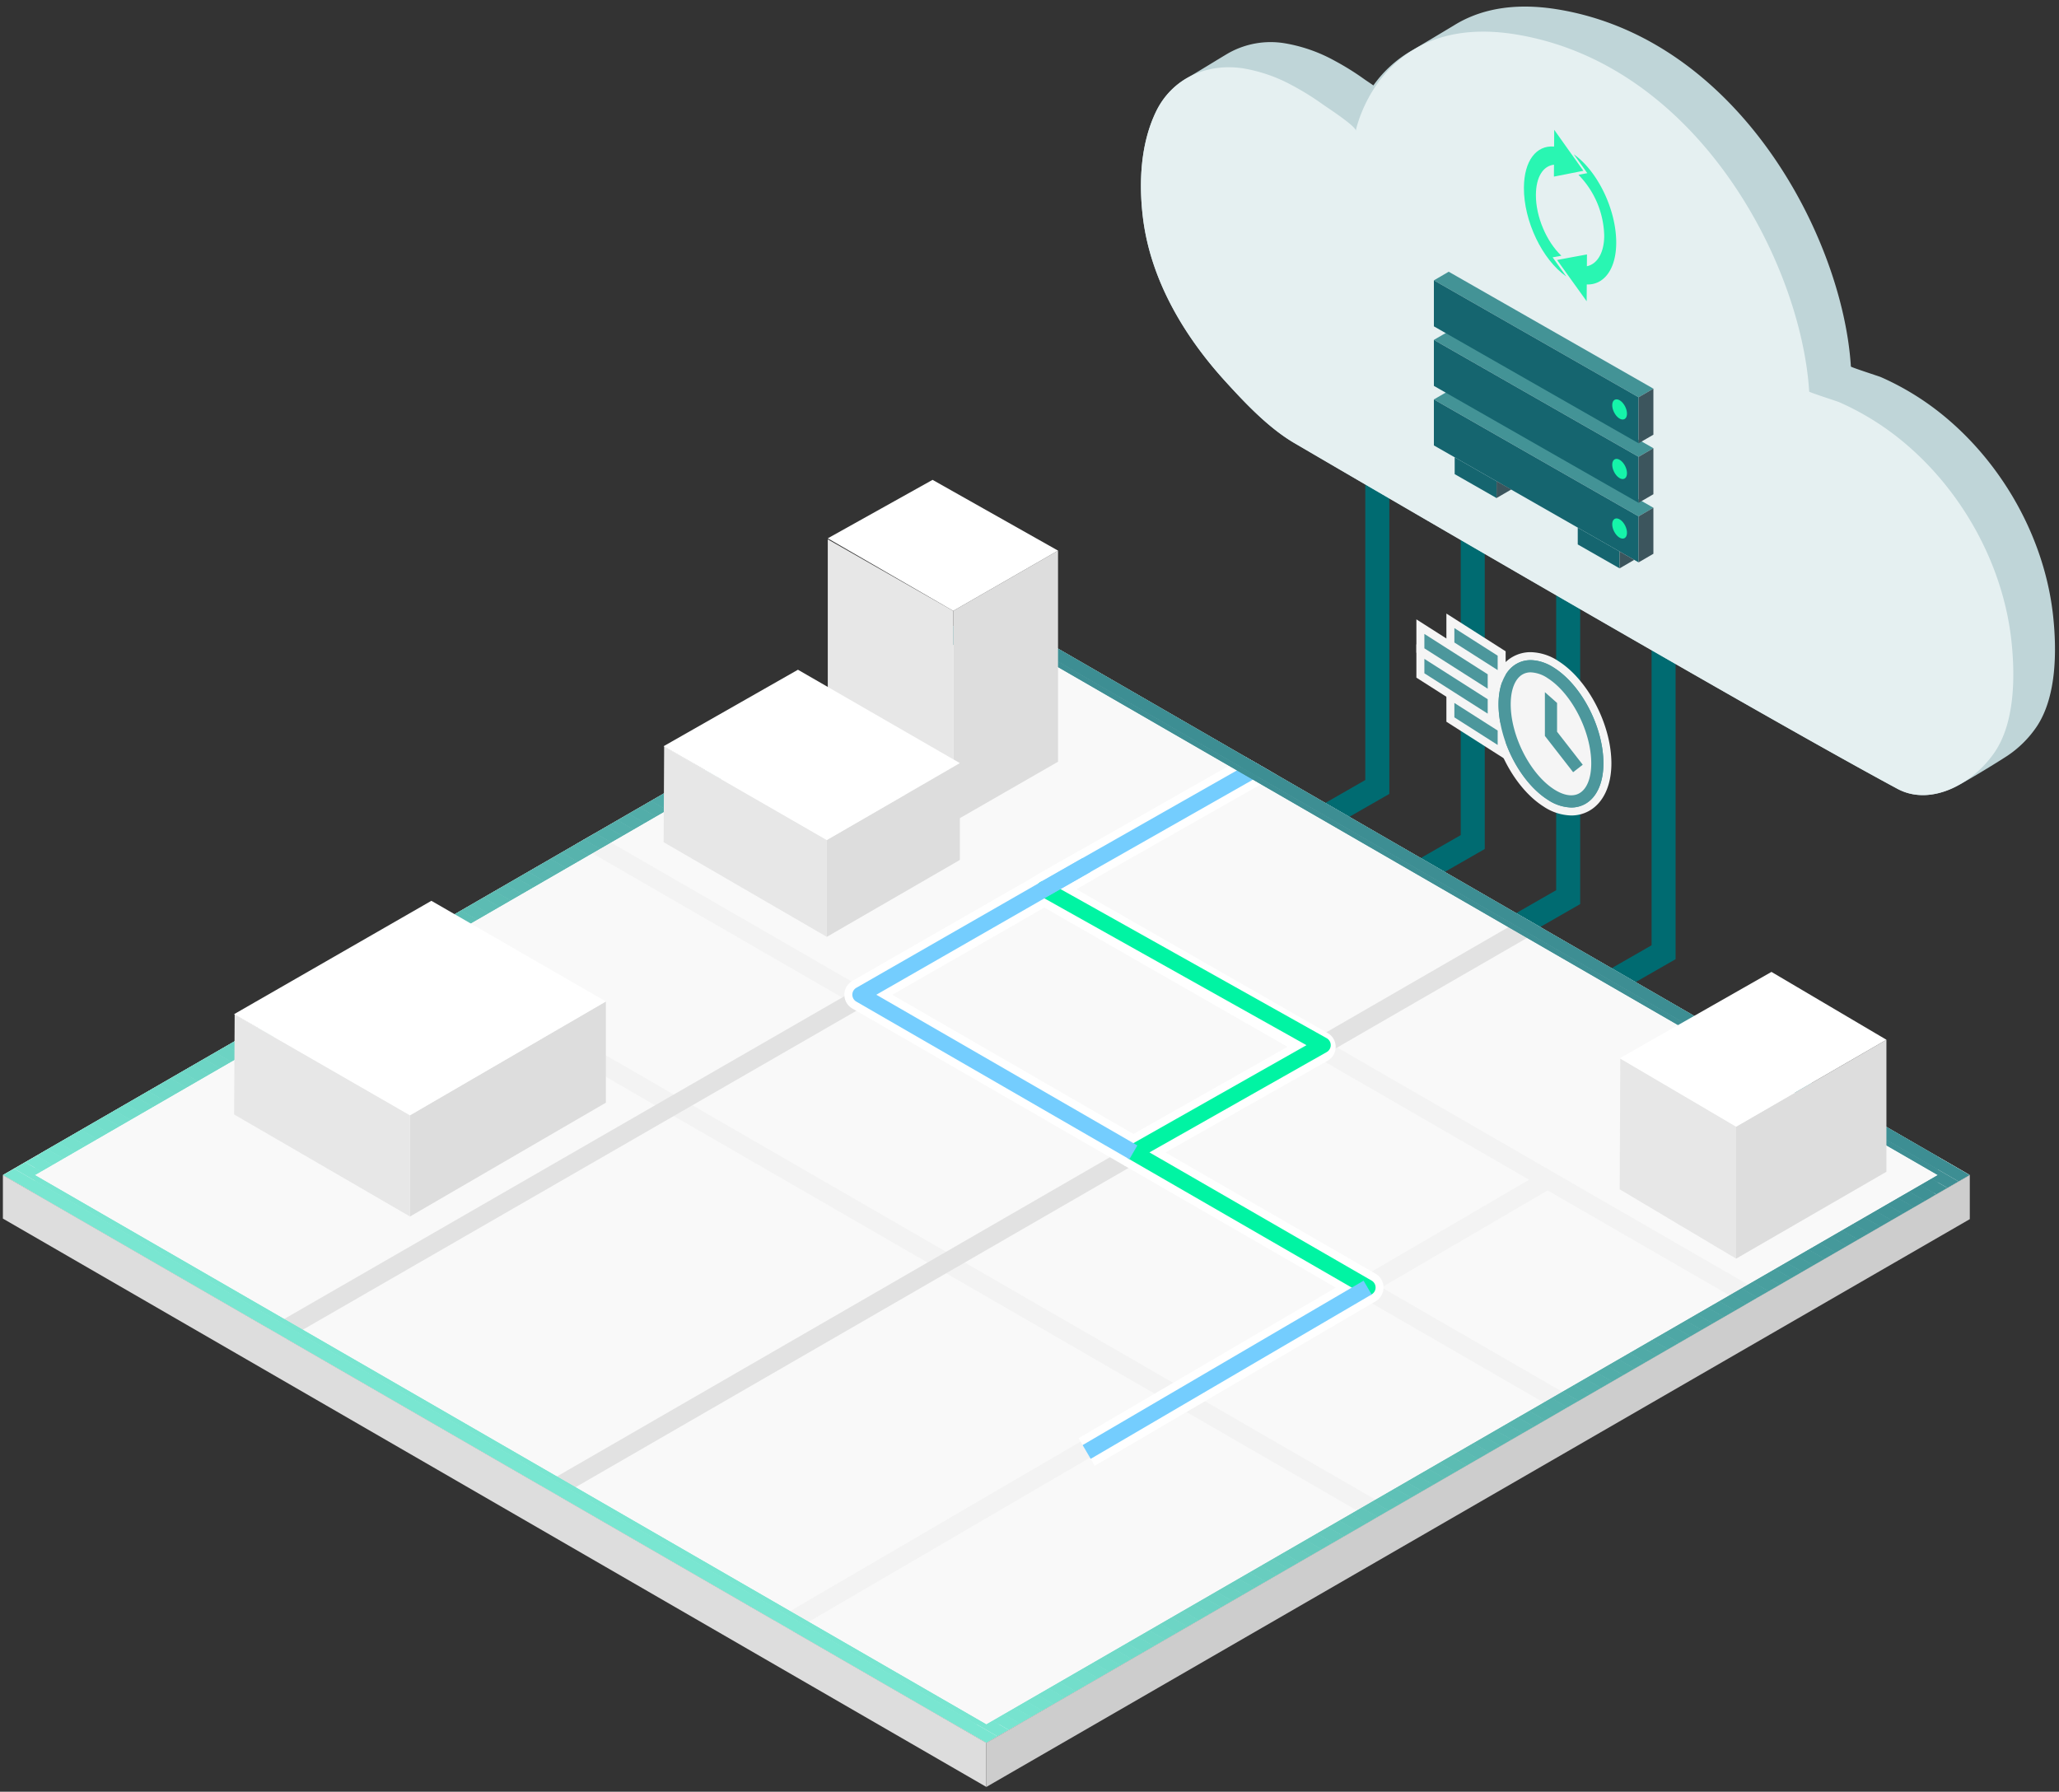 <svg xmlns="http://www.w3.org/2000/svg" xmlns:xlink="http://www.w3.org/1999/xlink" width="686" height="597" viewBox="0 0 686 597">
  <rect x="0" y="0" width="686" height="597" fill="#333333" stroke="none"/>
  <defs>
    <clipPath id="clip-path">
      <path id="패스_2387" data-name="패스 2387" d="M1249.07,1826.64,921.414,1637.451l327.656-189.189,327.656,189.189Z" transform="translate(-921.413 -1448.262)" fill="none"/>
    </clipPath>
    <linearGradient id="linear-gradient" x1="955.63" y1="0.843" x2="1008.655" y2="0.157" gradientUnits="objectBoundingBox">
      <stop offset="0" stop-color="#f3f3f3"/>
      <stop offset="0.1" stop-color="#e2e2e2"/>
    </linearGradient>
    <linearGradient id="linear-gradient-2" x1="934.808" y1="0.843" x2="989.244" y2="0.157" xlink:href="#linear-gradient"/>
    <linearGradient id="linear-gradient-3" x1="891.528" y1="0.5" x2="937.557" y2="0.5" xlink:href="#linear-gradient"/>
    <linearGradient id="linear-gradient-4" x1="12.305" y1="-27.367" x2="12.991" y2="28.367" xlink:href="#linear-gradient"/>
    <linearGradient id="linear-gradient-5" x1="12.517" y1="-26.058" x2="13.202" y2="27.058" xlink:href="#linear-gradient"/>
    <clipPath id="clip-path-2">
      <path id="패스_2385" data-name="패스 2385" d="M1249.07,1454.4l317.025,183.051L1249.07,1820.5l-317.024-183.05L1249.07,1454.4m0-6.138L921.413,1637.451,1249.07,1826.64l327.656-189.188L1249.07,1448.262Z" transform="translate(-921.413 -1448.262)" fill="none"/>
    </clipPath>
  </defs>
  <g id="hybrid_motion_1_up" transform="translate(-920.446 -1220.176)">
    <g id="hybrid_cloud" transform="translate(1300.582 1222.373)">
      <g id="hybrid_cloud_line">
        <path id="hybrid_cloud_line4" d="M1541.778,1444.009v118.71l-31.792,18.236" transform="translate(-1367.655 -1247.631)" fill="none" stroke="#006b71" stroke-miterlimit="10" stroke-width="8"/>
        <path id="hybrid_cloud_line3" d="M1505.9,1423.292V1542l-31.792,18.236" transform="translate(-1363.566 -1245.27)" fill="none" stroke="#006b71" stroke-miterlimit="10" stroke-width="8"/>
        <path id="hybrid_cloud_line2" d="M1470.017,1402.574v118.71l-31.792,18.236" transform="translate(-1359.478 -1242.908)" fill="none" stroke="#006b71" stroke-miterlimit="10" stroke-width="8"/>
        <path id="hybrid_cloud_line1" d="M1434.137,1381.857v118.71l-31.792,18.236" transform="translate(-1355.389 -1240.549)" fill="none" stroke="#006b71" stroke-miterlimit="10" stroke-width="8"/>
      </g>
      <g id="hybrid_cloud-2" data-name="hybrid_cloud">
        <path id="패스_2415" data-name="패스 2415" d="M1653.257,1425.448c-2.672-24.906-15.8-48.885-34.52-65.1a90.5,90.5,0,0,0-22.875-14.523c-.623-.272-9.971-3.276-9.986-3.522-2.674-42.782-37.208-109.034-97.6-118.986-15.566-2.566-26.736.371-34.7,5.349-.453.283-13.113,7.856-13.478,8.055a40.122,40.122,0,0,0-13.311,11.912c-1.436-.987-2.617-1.772-3.033-2.067a89.319,89.319,0,0,0-9.922-6.176,52.165,52.165,0,0,0-16.608-5.8,28.688,28.688,0,0,0-18.659,3.255c-2.681,1.551-11.159,6.816-13.632,8.2a25.658,25.658,0,0,0-10.679,11.558c-5.019,10.556-5.635,23.23-4.3,34.671,2.436,20.873,13.585,39.681,27.525,54.992,6.7,7.355,14.616,15.751,23.371,20.771.072.041,149.968,87.768,200.54,114.976,5.765,3.1,12.382,2.536,18.424-.245,3.752-1.727,15.123-8.741,18.042-10.659a35.813,35.813,0,0,0,9.837-9.69C1654.436,1452.488,1654.5,1437.035,1653.257,1425.448Z" transform="translate(-1349.349 -1222.373)" fill="#bfd5d8"/>
        <path id="패스_2416" data-name="패스 2416" d="M1601.395,1484.088c-50.573-27.209-200.469-114.936-200.54-114.976-8.755-5.02-16.674-13.415-23.371-20.771-13.941-15.311-25.089-34.12-27.525-54.993-1.335-11.44-.719-24.114,4.3-34.671,5.383-11.321,16.868-16.465,29.076-14.663a52.149,52.149,0,0,1,16.608,5.8,89.415,89.415,0,0,1,9.922,6.176c1.395.991,11.324,7.437,11.044,8.837,0,0,7.934-39.593,53.478-32.086,60.389,9.953,94.922,76.2,97.6,118.986.015.245,9.363,3.25,9.986,3.522a90.544,90.544,0,0,1,22.875,14.523c18.724,16.211,31.847,40.19,34.521,65.1,1.243,11.588,1.178,27.04-5.561,36.973C1626.535,1482.558,1612.407,1490.011,1601.395,1484.088Z" transform="translate(-1349.349 -1223.447)" fill="#e5f0f1"/>
        <g id="그룹_1928" data-name="그룹 1928" transform="translate(127.589 41.054)">
          <path id="패스_2417" data-name="패스 2417" d="M1510.776,1312.2l5-.912-.025,3.925c3.355-.691,5.737-4.332,5.773-10.113a29.922,29.922,0,0,0-8.573-20.343l2.938-.559-4.5-6.277c7.941,5.591,14.2,18.5,14.136,29.581-.055,8.883-4.229,14.021-9.813,13.777l-.035,5.6-4.95-6.885-4.908-6.859Z" transform="translate(-1494.77 -1269.757)" fill="#29f6b2"/>
          <path id="패스_2418" data-name="패스 2418" d="M1503.407,1274.291l.035-5.584,4.841,6.819,4.88,6.842-4.909.966-4.91.967.025-3.973c-3.726.44-5.99,4.208-6.026,10.064-.046,7.286,3.545,15.6,8.474,20.272l-2.908.535,4.552,6.371c-7.982-5.556-14.182-18.45-14.113-29.575C1493.4,1279.04,1497.452,1273.777,1503.407,1274.291Z" transform="translate(-1493.348 -1268.707)" fill="#29f6b2"/>
        </g>
        <g id="그룹_1932" data-name="그룹 1932" transform="translate(97.606 88.343)" opacity="0.91">
          <g id="그룹_1929" data-name="그룹 1929">
            <path id="패스_2419" data-name="패스 2419" d="M1464.434,1322.079l-4.925,2.866,68.2,38.963,4.925-2.866Z" transform="translate(-1459.509 -1322.079)" fill="#33898d"/>
            <path id="패스_2420" data-name="패스 2420" d="M1464.434,1344.471l-4.925,2.866,68.2,38.963,4.925-2.866Z" transform="translate(-1459.509 -1324.631)" fill="#33898d"/>
            <path id="패스_2421" data-name="패스 2421" d="M1464.434,1366.864l-4.925,2.866,68.2,38.963,4.925-2.866Z" transform="translate(-1459.509 -1327.183)" fill="#33898d"/>
          </g>
          <g id="그룹_1930" data-name="그룹 1930" transform="translate(0 2.866)">
            <path id="패스_2422" data-name="패스 2422" d="M1527.7,1379.608l-68.2-38.963v-15.331l68.2,38.963Z" transform="translate(-1459.509 -1325.314)" fill="#005762"/>
            <path id="패스_2423" data-name="패스 2423" d="M1527.7,1402l-68.2-38.963v-15.331l68.2,38.963Z" transform="translate(-1459.509 -1327.865)" fill="#005762"/>
            <path id="패스_2424" data-name="패스 2424" d="M1527.7,1424.393l-68.2-38.963V1370.1l68.2,38.963Z" transform="translate(-1459.509 -1330.417)" fill="#005762"/>
            <path id="패스_2425" data-name="패스 2425" d="M1481.262,1405.442l-13.946-7.968v-5.611l13.946,7.968Z" transform="translate(-1460.398 -1332.897)" fill="#005762"/>
            <path id="패스_2426" data-name="패스 2426" d="M1527.539,1431.881l-13.946-7.968V1418.3l13.946,7.968Z" transform="translate(-1465.672 -1335.911)" fill="#005762"/>
          </g>
          <ellipse id="타원_121" data-name="타원 121" cx="2.082" cy="3.609" rx="2.082" ry="3.609" transform="translate(58.4 43.568) rotate(-26.331)" fill="#00f4a3"/>
          <ellipse id="타원_122" data-name="타원 122" cx="2.082" cy="3.609" rx="2.082" ry="3.609" transform="translate(58.4 63.408) rotate(-26.331)" fill="#00f4a3"/>
          <ellipse id="타원_123" data-name="타원 123" cx="2.082" cy="3.609" rx="2.082" ry="3.609" transform="translate(58.4 83.249) rotate(-26.331)" fill="#00f4a3"/>
          <g id="그룹_1931" data-name="그룹 1931" transform="translate(20.864 38.963)">
            <path id="패스_2427" data-name="패스 2427" d="M1487.98,1403.6l-4.925,2.866v-5.611Z" transform="translate(-1483.055 -1370.02)" fill="#2b454e"/>
            <path id="패스_2428" data-name="패스 2428" d="M1534.2,1430.074l-4.866,2.832v-5.611Z" transform="translate(-1488.329 -1373.033)" fill="#2b454e"/>
            <path id="패스_2429" data-name="패스 2429" d="M1541.4,1403.777l-4.925,2.866v-15.331l4.925-2.866Z" transform="translate(-1489.143 -1368.605)" fill="#2b454e"/>
            <path id="패스_2430" data-name="패스 2430" d="M1541.4,1426.17l-4.925,2.866V1413.7l4.925-2.866Z" transform="translate(-1489.143 -1371.157)" fill="#2b454e"/>
            <path id="패스_2431" data-name="패스 2431" d="M1541.4,1381.385l-4.925,2.866V1368.92l4.925-2.866Z" transform="translate(-1489.143 -1366.054)" fill="#2b454e"/>
          </g>
        </g>
      </g>
      <g id="hybrid_cloud_fast" transform="translate(91.766 202.236)">
        <g id="그룹_1936" data-name="그룹 1936" transform="translate(24.708 12.871)">
          <g id="그룹_1934" data-name="그룹 1934" transform="translate(1.329 1.329)">
            <path id="패스_2432" data-name="패스 2432" d="M1507.859,1518.4a16,16,0,0,1-8.559-2.8c-9.531-6.076-17-20.537-17-32.922,0-6.973,2.489-12.339,6.829-14.72a10.732,10.732,0,0,1,5.219-1.314,16,16,0,0,1,8.559,2.8c9.531,6.077,17,20.537,17,32.923,0,6.973-2.489,12.338-6.83,14.719A10.734,10.734,0,0,1,1507.859,1518.4Z" transform="translate(-1482.304 -1466.646)" fill="#4c979c"/>
          </g>
          <g id="그룹_1935" data-name="그룹 1935">
            <path id="패스_2433" data-name="패스 2433" d="M1494.181,1467.8a14.8,14.8,0,0,1,7.845,2.593c9.187,5.857,16.383,19.825,16.383,31.8,0,6.473-2.238,11.414-6.14,13.554a9.414,9.414,0,0,1-4.58,1.151,14.8,14.8,0,0,1-7.844-2.594c-9.186-5.856-16.382-19.824-16.382-31.8,0-6.473,2.238-11.415,6.139-13.555a9.423,9.423,0,0,1,4.579-1.15m0-2.658h0a12.048,12.048,0,0,0-5.858,1.477c-4.779,2.622-7.52,8.412-7.52,15.886,0,12.794,7.736,27.746,17.612,34.042a17.283,17.283,0,0,0,9.272,3.011,12.044,12.044,0,0,0,5.858-1.478c4.78-2.622,7.521-8.411,7.521-15.885,0-12.794-7.736-27.747-17.613-34.043a17.294,17.294,0,0,0-9.272-3.009Z" transform="translate(-1480.804 -1465.146)" fill="#f5f5f5"/>
          </g>
        </g>
        <g id="그룹_1940" data-name="그룹 1940" transform="translate(9.996)">
          <g id="그룹_1939" data-name="그룹 1939">
            <g id="그룹_1937" data-name="그룹 1937" transform="translate(1.328 2.422)">
              <path id="패스_2434" data-name="패스 2434" d="M1465.7,1461.306v-7.952l17.082,10.887v7.952Z" transform="translate(-1465.699 -1453.354)" fill="#4c979c"/>
            </g>
            <g id="그룹_1938" data-name="그룹 1938">
              <path id="패스_2435" data-name="패스 2435" d="M1466.858,1455.466l14.422,9.193v4.8l-14.422-9.193v-4.8m-2.658-4.846v11.1l1.229.784,14.423,9.193,4.086,2.6v-11.1l-1.229-.783-14.423-9.193-4.086-2.6Z" transform="translate(-1464.2 -1450.62)" fill="#f5f5f5"/>
            </g>
          </g>
        </g>
        <g id="그룹_1944" data-name="그룹 1944" transform="translate(0 1.943)">
          <g id="그룹_1943" data-name="그룹 1943">
            <g id="그룹_1941" data-name="그룹 1941" transform="translate(1.329 2.424)">
              <path id="패스_2436" data-name="패스 2436" d="M1454.418,1463.5v-7.952l23.755,15.14v7.952Z" transform="translate(-1454.418 -1455.548)" fill="#4c979c"/>
            </g>
            <g id="그룹_1942" data-name="그룹 1942">
              <path id="패스_2437" data-name="패스 2437" d="M1455.576,1457.66l21.1,13.447v4.8l-21.1-13.447v-4.8m-2.658-4.847v11.1l1.23.783,21.1,13.447,4.086,2.6v-11.1l-1.229-.783-21.1-13.447-4.087-2.605Z" transform="translate(-1452.918 -1452.813)" fill="#f5f5f5"/>
            </g>
          </g>
        </g>
        <g id="그룹_1948" data-name="그룹 1948" transform="translate(0 10.259)">
          <g id="그룹_1947" data-name="그룹 1947">
            <g id="그룹_1945" data-name="그룹 1945" transform="translate(1.329 2.423)">
              <path id="패스_2438" data-name="패스 2438" d="M1454.418,1472.885v-7.952l23.755,15.14v7.952Z" transform="translate(-1454.418 -1464.933)" fill="#4c979c"/>
            </g>
            <g id="그룹_1946" data-name="그룹 1946">
              <path id="패스_2439" data-name="패스 2439" d="M1455.576,1467.045l21.1,13.446v4.8l-21.1-13.446v-4.8m-2.658-4.847v11.1l1.23.784,21.1,13.446,4.086,2.6v-11.1l-1.229-.784-21.1-13.446-4.087-2.6Z" transform="translate(-1452.918 -1462.198)" fill="#f5f5f5"/>
            </g>
          </g>
        </g>
        <g id="그룹_1952" data-name="그룹 1952" transform="translate(9.996 24.945)">
          <g id="그룹_1951" data-name="그룹 1951">
            <g id="그룹_1949" data-name="그룹 1949" transform="translate(1.328 2.423)">
              <path id="패스_2440" data-name="패스 2440" d="M1465.7,1489.46v-7.952l17.082,10.886v7.952Z" transform="translate(-1465.699 -1481.508)" fill="#4c979c"/>
            </g>
            <g id="그룹_1950" data-name="그룹 1950">
              <path id="패스_2441" data-name="패스 2441" d="M1466.858,1483.62l14.422,9.192v4.8l-14.422-9.192v-4.8m-2.658-4.847v11.1l1.229.783,14.423,9.193,4.086,2.6v-11.1l-1.229-.783-14.423-9.193-4.086-2.605Z" transform="translate(-1464.2 -1478.773)" fill="#f5f5f5"/>
            </g>
          </g>
        </g>
        <g id="그룹_1953" data-name="그룹 1953" transform="translate(27.366 15.529)">
          <path id="패스_2442" data-name="패스 2442" d="M1508.03,1517.245a14.8,14.8,0,0,1-7.844-2.594c-9.187-5.856-16.382-19.824-16.382-31.8,0-6.473,2.238-11.415,6.139-13.555,3.521-1.93,7.935-1.419,12.424,1.442,9.187,5.856,16.383,19.825,16.383,31.8,0,6.473-2.238,11.414-6.14,13.554A9.413,9.413,0,0,1,1508.03,1517.245Zm-13.5-45.036a5.41,5.41,0,0,0-2.639.644c-2.563,1.405-4.033,5.05-4.033,10,0,10.55,6.508,23.282,14.507,28.38,3.184,2.029,6.13,2.492,8.292,1.306,2.563-1.406,4.034-5.05,4.034-10,0-10.55-6.508-23.282-14.508-28.381A10.83,10.83,0,0,0,1494.532,1472.209Z" transform="translate(-1483.804 -1468.146)" fill="#4c979c"/>
        </g>
        <g id="그룹_1954" data-name="그룹 1954" transform="translate(31.423 19.592)">
          <path id="패스_2443" data-name="패스 2443" d="M1515.216,1503.063c0-10.55-6.508-23.282-14.508-28.381a10.832,10.832,0,0,0-5.654-1.95,5.411,5.411,0,0,0-2.639.644c-2.562,1.405-4.033,5.05-4.033,10,0,10.55,6.508,23.282,14.506,28.38,3.185,2.029,6.13,2.492,8.294,1.306C1513.745,1511.653,1515.216,1508.01,1515.216,1503.063Z" transform="translate(-1488.382 -1472.732)" fill="#f5f5f5"/>
        </g>
        <g id="그룹_1956" data-name="그룹 1956" transform="translate(42.811 26.2)">
          <g id="그룹_1955" data-name="그룹 1955">
            <path id="패스_2444" data-name="패스 2444" d="M1510.644,1506.854l-9.409-12.09V1480.19l4.057,3.591v9.591l8.554,10.991Z" transform="translate(-1501.235 -1480.19)" fill="#4c979c"/>
          </g>
        </g>
      </g>
      <rect id="guide" width="308" height="336" transform="translate(-2.136 -2.197)" fill="none"/>
    </g>
    <g id="hybrid_road" transform="translate(921.413 1422.52)">
      <g id="hybrid_road-2" data-name="hybrid_road" clip-path="url(#clip-path)">
        <g id="hybrid_road-3" data-name="hybrid_road">
          <g id="그룹_1898" data-name="그룹 1898">
            <path id="패스_2254" data-name="패스 2254" d="M1249.07,1826.64,921.414,1637.451l327.656-189.189,327.656,189.189Z" transform="translate(-921.414 -1448.262)" fill="#fff"/>
          </g>
          <g id="그룹_1899" data-name="그룹 1899" transform="translate(0 -0.213)">
            <path id="패스_2255" data-name="패스 2255" d="M1249.07,1826.4,921.414,1637.21l327.656-189.189,327.656,189.189Z" transform="translate(-921.414 -1448.021)" fill="#f9f9f9"/>
          </g>
          <g id="그룹_1906" data-name="그룹 1906" transform="translate(40.936 15.58)">
            <g id="그룹_1900" data-name="그룹 1900" transform="translate(30.871 60.975)">
              <rect id="사각형_48" data-name="사각형 48" width="6.203" height="479.881" transform="matrix(0.5, -0.866, 0.866, 0.5, 0, 5.372)" fill="url(#linear-gradient)"/>
            </g>
            <g id="그룹_1901" data-name="그룹 1901" transform="translate(87.724 21.932)">
              <rect id="사각형_49" data-name="사각형 49" width="6.203" height="492.678" transform="translate(0 5.372) rotate(-60.001)" fill="url(#linear-gradient-2)"/>
            </g>
            <g id="그룹_1902" data-name="그룹 1902" transform="translate(307.122 77.182)">
              <rect id="사각형_50" data-name="사각형 50" width="6.203" height="326.069" transform="translate(0 5.372) rotate(-60.004)" fill="url(#linear-gradient-3)"/>
            </g>
            <g id="그룹_1903" data-name="그룹 1903" transform="translate(0 0)">
              <rect id="사각형_51" data-name="사각형 51" width="504.518" height="6.202" transform="matrix(0.866, -0.499, 0.499, 0.866, 0, 251.977)" fill="url(#linear-gradient-4)"/>
            </g>
            <g id="그룹_1904" data-name="그룹 1904" transform="translate(104.476 56.197)">
              <rect id="사각형_52" data-name="사각형 52" width="480.67" height="6.203" transform="matrix(0.866, -0.5, 0.5, 0.866, 0, 240.455)" fill="url(#linear-gradient-5)"/>
            </g>
            <g id="그룹_1905" data-name="그룹 1905" transform="translate(212.861 172.465)">
              <rect id="사각형_53" data-name="사각형 53" width="300.255" height="6.202" transform="translate(0 151.389) rotate(-30.278)" fill="#f3f3f3"/>
            </g>
          </g>
          <g id="그룹_1907" data-name="그룹 1907" transform="translate(280.352 81.227)">
            <path id="패스_2256" data-name="패스 2256" d="M1331.45,1644.927l-90.969-52.521a5.316,5.316,0,0,1,.013-9.216l75.422-43.254,5.291,9.223-67.407,38.659,82.967,47.9Z" transform="translate(-1237.823 -1539.936)" fill="#fff"/>
          </g>
          <g id="그룹_1908" data-name="그룹 1908" transform="translate(341.596 26.756)">
            <path id="패스_2257" data-name="패스 2257" d="M1329.1,1737.747l-5.371-9.176,85.715-50.183-70.119-40.467a5.316,5.316,0,0,1,.039-9.231l53.966-30.537-83.715-47.944a5.316,5.316,0,0,1,.016-9.236l110.065-62.514,5.25,9.246-101.959,57.909,83.731,47.954a5.316,5.316,0,0,1-.024,9.24l-54,30.555,69.982,40.388a5.317,5.317,0,0,1,.029,9.193Z" transform="translate(-1306.943 -1478.458)" fill="#fff"/>
          </g>
          <path id="패스_2386" data-name="패스 2386" d="M1420.364,1689.306a2.647,2.647,0,0,1-1.327-.356L1341,1643.911a2.658,2.658,0,0,1,.021-4.615l58.989-33.391-88.705-49.7a2.658,2.658,0,1,1,2.6-4.637l92.823,52.007a2.659,2.659,0,0,1,.01,4.632l-59.049,33.424,74.012,42.714a2.658,2.658,0,0,1-1.332,4.96Z" transform="translate(-965.689 -1459.996)" fill="#00f4a3"/>
          <g id="그룹_1909" data-name="그룹 1909" transform="translate(283.01 83.533)">
            <path id="패스_2258" data-name="패스 2258" d="M1333.121,1642.921l-90.969-52.521a2.658,2.658,0,0,1,.007-4.608l75.422-43.254,2.645,4.612-71.415,40.956,86.968,50.21Z" transform="translate(-1240.823 -1542.538)" fill="#74cdfe"/>
          </g>
          <g id="그룹_1910" data-name="그룹 1910" transform="translate(359.726 224.359)">
            <rect id="사각형_54" data-name="사각형 54" width="108.471" height="5.316" transform="matrix(0.863, -0.505, 0.505, 0.863, 0, 54.802)" fill="#74cdfe"/>
          </g>
          <g id="그룹_1911" data-name="그룹 1911" transform="translate(345.599 35.352)">
            <rect id="사각형_55" data-name="사각형 55" width="113.853" height="5.316" transform="translate(0 56.227) rotate(-29.594)" fill="#74cdfe"/>
          </g>
          <g id="그룹_1914" data-name="그룹 1914">
            <g id="그룹_1913" data-name="그룹 1913">
              <g id="그룹_1912" data-name="그룹 1912" clip-path="url(#clip-path-2)">
                <path id="패스_2259" data-name="패스 2259" d="M921.414,1661.8l327.656,189.173H921.414Z" transform="translate(-921.413 -1472.597)" fill="#79e6d1"/>
                <path id="패스_2260" data-name="패스 2260" d="M921.414,1657.712l.32-.554,334.784,193.287h-7.448L921.414,1661.273Z" transform="translate(-921.413 -1472.068)" fill="#79e6d1"/>
                <path id="패스_2261" data-name="패스 2261" d="M921.775,1656.743l1.862-3.225,340.369,196.512h-7.447Z" transform="translate(-921.454 -1471.653)" fill="#78e5d0"/>
                <path id="패스_2262" data-name="패스 2262" d="M923.876,1653.1l1.862-3.225,345.955,199.737h-7.447Z" transform="translate(-921.694 -1471.238)" fill="#78e4d0"/>
                <path id="패스_2263" data-name="패스 2263" d="M925.977,1649.464l1.862-3.225L1279.38,1849.2h-7.448Z" transform="translate(-921.933 -1470.823)" fill="#77e3cf"/>
                <path id="패스_2264" data-name="패스 2264" d="M928.079,1645.824l1.862-3.225,357.126,206.187h-7.447Z" transform="translate(-922.173 -1470.408)" fill="#76e2ce"/>
                <path id="패스_2265" data-name="패스 2265" d="M930.18,1642.185l1.862-3.225,362.712,209.412h-7.448Z" transform="translate(-922.412 -1469.994)" fill="#76e1cd"/>
                <path id="패스_2266" data-name="패스 2266" d="M932.281,1638.545l1.862-3.225,368.3,212.636h-7.447Z" transform="translate(-922.651 -1469.579)" fill="#75e0cd"/>
                <path id="패스_2267" data-name="패스 2267" d="M934.383,1634.906l1.862-3.225,373.883,215.861h-7.447Z" transform="translate(-922.891 -1469.164)" fill="#74dfcc"/>
                <path id="패스_2268" data-name="패스 2268" d="M936.484,1631.266l1.862-3.225,379.468,219.086h-7.447Z" transform="translate(-923.13 -1468.749)" fill="#73decb"/>
                <path id="패스_2269" data-name="패스 2269" d="M938.585,1627.626l1.862-3.225L1325.5,1846.713h-7.448Z" transform="translate(-923.37 -1468.335)" fill="#73ddcb"/>
                <path id="패스_2270" data-name="패스 2270" d="M940.687,1623.987l1.862-3.225L1333.187,1846.3h-7.447Z" transform="translate(-923.609 -1467.92)" fill="#72dcca"/>
                <path id="패스_2271" data-name="패스 2271" d="M942.788,1620.347l1.862-3.225,396.225,228.76h-7.448Z" transform="translate(-923.849 -1467.505)" fill="#71dbc9"/>
                <path id="패스_2272" data-name="패스 2272" d="M944.889,1616.708l1.862-3.225,401.81,231.985h-7.447Z" transform="translate(-924.088 -1467.09)" fill="#71dac8"/>
                <path id="패스_2273" data-name="패스 2273" d="M946.99,1613.068l1.862-3.225,407.4,235.21H1348.8Z" transform="translate(-924.328 -1466.676)" fill="#70d9c8"/>
                <path id="패스_2274" data-name="패스 2274" d="M949.092,1609.429l1.862-3.225,412.981,238.435h-7.447Z" transform="translate(-924.567 -1466.261)" fill="#6fd8c7"/>
                <path id="패스_2275" data-name="패스 2275" d="M951.193,1605.789l1.862-3.225,418.567,241.66h-7.447Z" transform="translate(-924.807 -1465.846)" fill="#6fd7c6"/>
                <path id="패스_2276" data-name="패스 2276" d="M953.294,1602.15l1.862-3.225,424.152,244.884h-7.447Z" transform="translate(-925.046 -1465.431)" fill="#6ed6c6"/>
                <path id="패스_2277" data-name="패스 2277" d="M955.4,1598.51l1.862-3.225L1387,1843.394h-7.447Z" transform="translate(-925.286 -1465.017)" fill="#6dd5c5"/>
                <path id="패스_2278" data-name="패스 2278" d="M957.5,1594.87l1.862-3.225,435.323,251.334h-7.448Z" transform="translate(-925.525 -1464.602)" fill="#6dd4c4"/>
                <path id="패스_2279" data-name="패스 2279" d="M959.6,1591.231l1.862-3.225,440.909,254.559h-7.447Z" transform="translate(-925.764 -1464.187)" fill="#6cd3c3"/>
                <path id="패스_2280" data-name="패스 2280" d="M961.7,1587.591l1.862-3.225,446.495,257.784h-7.447Z" transform="translate(-926.004 -1463.772)" fill="#6bd2c3"/>
                <path id="패스_2281" data-name="패스 2281" d="M963.8,1583.952l1.862-3.225,452.08,261.009H1410.3Z" transform="translate(-926.244 -1463.358)" fill="#6bd1c2"/>
                <path id="패스_2282" data-name="패스 2282" d="M965.9,1580.312l1.862-3.225,457.666,264.233h-7.448Z" transform="translate(-926.483 -1462.943)" fill="#6ad0c1"/>
                <path id="패스_2283" data-name="패스 2283" d="M968,1576.672l1.862-3.225,463.251,267.458h-7.447Z" transform="translate(-926.723 -1462.528)" fill="#69cfc1"/>
                <path id="패스_2284" data-name="패스 2284" d="M970.1,1573.033l1.862-3.225L1440.8,1840.491h-7.447Z" transform="translate(-926.962 -1462.113)" fill="#68cec0"/>
                <path id="패스_2285" data-name="패스 2285" d="M972.206,1569.393l1.862-3.225,474.422,273.908h-7.447Z" transform="translate(-927.201 -1461.698)" fill="#68cdbf"/>
                <path id="패스_2286" data-name="패스 2286" d="M974.307,1565.754l1.862-3.225,480.008,277.133h-7.447Z" transform="translate(-927.441 -1461.284)" fill="#67ccbe"/>
                <path id="패스_2287" data-name="패스 2287" d="M976.409,1562.114l1.862-3.225,485.593,280.357h-7.447Z" transform="translate(-927.68 -1460.869)" fill="#66cbbe"/>
                <path id="패스_2288" data-name="패스 2288" d="M978.51,1558.475l1.862-3.225,491.179,283.582H1464.1Z" transform="translate(-927.92 -1460.454)" fill="#66cabd"/>
                <path id="패스_2289" data-name="패스 2289" d="M980.611,1554.835l1.862-3.225,494.554,285.531-.737,1.276h-4.5Z" transform="translate(-928.159 -1460.039)" fill="#65c9bc"/>
                <rect id="사각형_56" data-name="사각형 56" width="3.724" height="571.062" transform="matrix(0.5, -0.866, 0.866, 0.5, 54.314, 91.571)" fill="#64c8bc"/>
                <rect id="사각형_57" data-name="사각형 57" width="3.724" height="571.062" transform="matrix(0.5, -0.866, 0.866, 0.5, 56.176, 88.346)" fill="#64c7bb"/>
                <rect id="사각형_58" data-name="사각형 58" width="3.724" height="571.062" transform="translate(58.038 85.121) rotate(-60)" fill="#63c6ba"/>
                <rect id="사각형_59" data-name="사각형 59" width="3.724" height="571.062" transform="matrix(0.5, -0.866, 0.866, 0.5, 59.9, 81.896)" fill="#62c5b9"/>
                <rect id="사각형_60" data-name="사각형 60" width="3.724" height="571.062" transform="matrix(0.5, -0.866, 0.866, 0.5, 61.761, 78.672)" fill="#62c4b9"/>
                <rect id="사각형_61" data-name="사각형 61" width="3.724" height="571.062" transform="matrix(0.5, -0.866, 0.866, 0.5, 63.623, 75.447)" fill="#61c3b8"/>
                <rect id="사각형_62" data-name="사각형 62" width="3.724" height="571.062" transform="translate(65.485 72.222) rotate(-60)" fill="#60c2b7"/>
                <rect id="사각형_63" data-name="사각형 63" width="3.724" height="571.062" transform="matrix(0.5, -0.866, 0.866, 0.5, 67.347, 68.997)" fill="#5fc1b7"/>
                <rect id="사각형_64" data-name="사각형 64" width="3.724" height="571.062" transform="matrix(0.5, -0.866, 0.866, 0.5, 69.209, 65.772)" fill="#5fc0b6"/>
                <rect id="사각형_65" data-name="사각형 65" width="3.724" height="571.062" transform="translate(71.071 62.548) rotate(-60)" fill="#5ebfb5"/>
                <rect id="사각형_66" data-name="사각형 66" width="3.724" height="571.062" transform="translate(72.932 59.323) rotate(-60)" fill="#5dbeb4"/>
                <rect id="사각형_67" data-name="사각형 67" width="3.724" height="571.062" transform="matrix(0.5, -0.866, 0.866, 0.5, 74.794, 56.098)" fill="#5dbdb4"/>
                <rect id="사각형_68" data-name="사각형 68" width="3.724" height="571.062" transform="matrix(0.5, -0.866, 0.866, 0.5, 76.656, 52.873)" fill="#5cbcb3"/>
                <rect id="사각형_69" data-name="사각형 69" width="3.724" height="571.062" transform="translate(78.518 49.648) rotate(-60)" fill="#5bbbb2"/>
                <rect id="사각형_70" data-name="사각형 70" width="3.724" height="571.062" transform="matrix(0.5, -0.866, 0.866, 0.5, 80.38, 46.423)" fill="#5bb9b2"/>
                <rect id="사각형_71" data-name="사각형 71" width="3.724" height="571.062" transform="translate(82.242 43.199) rotate(-60)" fill="#5ab8b1"/>
                <rect id="사각형_72" data-name="사각형 72" width="3.724" height="571.062" transform="matrix(0.5, -0.866, 0.866, 0.5, 84.104, 39.974)" fill="#59b7b0"/>
                <rect id="사각형_73" data-name="사각형 73" width="3.724" height="571.062" transform="translate(85.965 36.749) rotate(-60)" fill="#59b6b0"/>
                <rect id="사각형_74" data-name="사각형 74" width="3.724" height="571.062" transform="matrix(0.5, -0.866, 0.866, 0.5, 87.827, 33.524)" fill="#58b5af"/>
                <rect id="사각형_75" data-name="사각형 75" width="3.724" height="571.062" transform="translate(89.689 30.3) rotate(-60)" fill="#57b4ae"/>
                <rect id="사각형_76" data-name="사각형 76" width="3.724" height="571.062" transform="translate(91.551 27.075) rotate(-60)" fill="#57b3ad"/>
                <rect id="사각형_77" data-name="사각형 77" width="3.724" height="571.062" transform="matrix(0.5, -0.866, 0.866, 0.5, 93.413, 23.85)" fill="#56b2ad"/>
                <rect id="사각형_78" data-name="사각형 78" width="3.724" height="571.062" transform="matrix(0.5, -0.866, 0.866, 0.5, 95.275, 20.625)" fill="#55b1ac"/>
                <rect id="사각형_79" data-name="사각형 79" width="3.724" height="571.062" transform="translate(97.136 17.4) rotate(-60)" fill="#54b0ab"/>
                <rect id="사각형_80" data-name="사각형 80" width="3.724" height="571.062" transform="translate(98.998 14.175) rotate(-60)" fill="#54afab"/>
                <rect id="사각형_81" data-name="사각형 81" width="3.724" height="571.062" transform="matrix(0.5, -0.866, 0.866, 0.5, 100.86, 10.951)" fill="#53aeaa"/>
                <rect id="사각형_82" data-name="사각형 82" width="3.724" height="571.062" transform="matrix(0.5, -0.866, 0.866, 0.5, 102.722, 7.726)" fill="#52ada9"/>
                <rect id="사각형_83" data-name="사각형 83" width="3.724" height="571.062" transform="translate(104.584 4.501) rotate(-60)" fill="#52aca8"/>
                <path id="패스_2290" data-name="패스 2290" d="M1041.549,1449.538l.737-1.276h4.5l491.178,283.582-1.862,3.225Z" transform="translate(-935.104 -1448.262)" fill="#51aba8"/>
                <path id="패스_2291" data-name="패스 2291" d="M1054.908,1448.262,1540.5,1728.62l-1.862,3.225L1047.46,1448.262Z" transform="translate(-935.777 -1448.262)" fill="#50aaa7"/>
                <path id="패스_2292" data-name="패스 2292" d="M1063.313,1448.262l480.008,277.133-1.862,3.225-485.593-280.357Z" transform="translate(-936.735 -1448.262)" fill="#50a9a6"/>
                <path id="패스_2293" data-name="패스 2293" d="M1071.718,1448.262,1546.14,1722.17l-1.862,3.225-480.008-277.133Z" transform="translate(-937.693 -1448.262)" fill="#4fa8a6"/>
                <path id="패스_2294" data-name="패스 2294" d="M1080.123,1448.262l468.836,270.683-1.862,3.225-474.422-273.908Z" transform="translate(-938.651 -1448.262)" fill="#4ea7a5"/>
                <path id="패스_2295" data-name="패스 2295" d="M1088.528,1448.262l463.251,267.458-1.862,3.225-468.837-270.683Z" transform="translate(-939.609 -1448.262)" fill="#4ea6a4"/>
                <path id="패스_2296" data-name="패스 2296" d="M1096.934,1448.262,1554.6,1712.5l-1.862,3.225-463.251-267.458Z" transform="translate(-940.566 -1448.262)" fill="#4da5a3"/>
                <path id="패스_2297" data-name="패스 2297" d="M1105.339,1448.262l452.08,261.008-1.862,3.225-457.666-264.233Z" transform="translate(-941.524 -1448.262)" fill="#4ca4a3"/>
                <path id="패스_2298" data-name="패스 2298" d="M1113.744,1448.262l446.495,257.784-1.862,3.225L1106.3,1448.262Z" transform="translate(-942.482 -1448.262)" fill="#4ba3a2"/>
                <path id="패스_2299" data-name="패스 2299" d="M1122.149,1448.262l440.909,254.559-1.862,3.225L1114.7,1448.262Z" transform="translate(-943.44 -1448.262)" fill="#4ba2a1"/>
                <path id="패스_2300" data-name="패스 2300" d="M1130.555,1448.262,1565.878,1699.6l-1.862,3.225-440.909-254.559Z" transform="translate(-944.398 -1448.262)" fill="#4aa1a1"/>
                <path id="패스_2301" data-name="패스 2301" d="M1138.96,1448.262,1568.7,1696.371l-1.862,3.225-435.323-251.334Z" transform="translate(-945.356 -1448.262)" fill="#49a0a0"/>
                <path id="패스_2302" data-name="패스 2302" d="M1147.365,1448.262l424.152,244.885-1.862,3.225-429.738-248.109Z" transform="translate(-946.313 -1448.262)" fill="#499f9f"/>
                <path id="패스_2303" data-name="패스 2303" d="M1155.77,1448.262l418.567,241.66-1.862,3.225-424.152-244.885Z" transform="translate(-947.271 -1448.262)" fill="#489e9e"/>
                <path id="패스_2304" data-name="패스 2304" d="M1164.176,1448.262,1577.157,1686.7l-1.862,3.225-418.567-241.66Z" transform="translate(-948.229 -1448.262)" fill="#479d9e"/>
                <path id="패스_2305" data-name="패스 2305" d="M1172.581,1448.262l407.4,235.21-1.862,3.225-412.981-238.435Z" transform="translate(-949.187 -1448.262)" fill="#479c9d"/>
                <path id="패스_2306" data-name="패스 2306" d="M1180.986,1448.262l401.81,231.985-1.862,3.225-407.4-235.21Z" transform="translate(-950.145 -1448.262)" fill="#469b9c"/>
                <path id="패스_2307" data-name="패스 2307" d="M1189.391,1448.262l396.225,228.76-1.862,3.225-401.81-231.985Z" transform="translate(-951.103 -1448.262)" fill="#459a9c"/>
                <path id="패스_2308" data-name="패스 2308" d="M1197.8,1448.262,1588.435,1673.8l-1.862,3.225-396.225-228.76Z" transform="translate(-952.061 -1448.262)" fill="#45999b"/>
                <path id="패스_2309" data-name="패스 2309" d="M1206.2,1448.262l385.054,222.311-1.862,3.225-390.639-225.536Z" transform="translate(-953.019 -1448.262)" fill="#44989a"/>
                <path id="패스_2310" data-name="패스 2310" d="M1214.607,1448.262l379.468,219.086-1.862,3.225-385.054-222.311Z" transform="translate(-953.976 -1448.262)" fill="#439799"/>
                <path id="패스_2311" data-name="패스 2311" d="M1223.012,1448.262l373.883,215.861-1.862,3.225-379.468-219.086Z" transform="translate(-954.934 -1448.262)" fill="#439699"/>
                <path id="패스_2312" data-name="패스 2312" d="M1231.417,1448.262l368.3,212.636-1.862,3.225L1223.97,1448.262Z" transform="translate(-955.892 -1448.262)" fill="#429598"/>
                <path id="패스_2313" data-name="패스 2313" d="M1239.823,1448.262l362.711,209.412-1.862,3.225-368.3-212.636Z" transform="translate(-956.85 -1448.262)" fill="#419497"/>
                <path id="패스_2314" data-name="패스 2314" d="M1248.228,1448.262l357.126,206.187-1.862,3.225-362.711-209.412Z" transform="translate(-957.808 -1448.262)" fill="#409397"/>
                <path id="패스_2315" data-name="패스 2315" d="M1256.633,1448.262l351.54,202.962-1.862,3.225-357.126-206.187Z" transform="translate(-958.766 -1448.262)" fill="#409296"/>
                <path id="패스_2316" data-name="패스 2316" d="M1265.038,1448.262,1610.993,1648l-1.862,3.225-351.54-202.962Z" transform="translate(-959.724 -1448.262)" fill="#3f9195"/>
                <path id="패스_2317" data-name="패스 2317" d="M1273.444,1448.262l340.369,196.512-1.862,3.225L1266,1448.262Z" transform="translate(-960.681 -1448.262)" fill="#3e9094"/>
                <path id="패스_2318" data-name="패스 2318" d="M1281.849,1448.262l334.784,193.287-1.862,3.225L1274.4,1448.262Z" transform="translate(-961.639 -1448.262)" fill="#3e8f94"/>
                <path id="패스_2319" data-name="패스 2319" d="M1290.254,1448.262l327.656,189.173v3.56l-.32.555-334.784-193.287Z" transform="translate(-962.597 -1448.262)" fill="#3d8e93"/>
                <path id="패스_2320" data-name="패스 2320" d="M1618.868,1637.435l-327.656-189.173h327.656Z" transform="translate(-963.555 -1448.262)" fill="#3d8e93"/>
                <path id="패스_2321" data-name="패스 2321" d="M933.413,1668.73l306.392,176.9H933.413Z" transform="translate(-922.78 -1473.386)" fill="#79e6d1"/>
                <path id="패스_2322" data-name="패스 2322" d="M933.413,1663.877l313.839,181.2H1239.8l-306.392-176.9Z" transform="translate(-922.78 -1472.833)" fill="#79e6d1"/>
                <path id="패스_2323" data-name="패스 2323" d="M933.413,1659.024,1254.7,1844.519h-7.447l-313.839-181.2Z" transform="translate(-922.78 -1472.28)" fill="#78e5d0"/>
                <path id="패스_2324" data-name="패스 2324" d="M933.413,1657.475l1.386-2.4,327.348,188.995H1254.7L933.413,1658.574Z" transform="translate(-922.78 -1471.83)" fill="#78e4d0"/>
                <path id="패스_2325" data-name="패스 2325" d="M934.977,1654.66l1.862-3.225,332.934,192.219h-7.448Z" transform="translate(-922.959 -1471.415)" fill="#77e3cf"/>
                <path id="패스_2326" data-name="패스 2326" d="M937.078,1651.02l1.862-3.225,338.519,195.444h-7.447Z" transform="translate(-923.198 -1471.001)" fill="#76e2ce"/>
                <path id="패스_2327" data-name="패스 2327" d="M939.179,1647.381l1.862-3.225,344.1,198.669H1277.7Z" transform="translate(-923.438 -1470.586)" fill="#76e1cd"/>
                <path id="패스_2328" data-name="패스 2328" d="M941.281,1643.741l1.862-3.225,349.69,201.894h-7.447Z" transform="translate(-923.677 -1470.171)" fill="#75e0cd"/>
                <path id="패스_2329" data-name="패스 2329" d="M943.382,1640.1l1.862-3.225L1300.52,1842h-7.447Z" transform="translate(-923.917 -1469.756)" fill="#74dfcc"/>
                <path id="패스_2330" data-name="패스 2330" d="M945.483,1636.462l1.862-3.225,360.862,208.343h-7.448Z" transform="translate(-924.156 -1469.342)" fill="#73decb"/>
                <path id="패스_2331" data-name="패스 2331" d="M947.585,1632.822l1.862-3.225,366.447,211.568h-7.447Z" transform="translate(-924.396 -1468.927)" fill="#73ddcb"/>
                <path id="패스_2332" data-name="패스 2332" d="M949.686,1629.183l1.862-3.225,372.033,214.793h-7.447Z" transform="translate(-924.635 -1468.512)" fill="#72dcca"/>
                <path id="패스_2333" data-name="패스 2333" d="M951.787,1625.543l1.862-3.225,377.618,218.018h-7.447Z" transform="translate(-924.874 -1468.097)" fill="#71dbc9"/>
                <path id="패스_2334" data-name="패스 2334" d="M953.888,1621.9l1.862-3.225,383.2,221.243h-7.447Z" transform="translate(-925.114 -1467.683)" fill="#71dac8"/>
                <path id="패스_2335" data-name="패스 2335" d="M955.99,1618.264l1.862-3.225,388.789,224.468h-7.447Z" transform="translate(-925.353 -1467.268)" fill="#70d9c8"/>
                <path id="패스_2336" data-name="패스 2336" d="M958.091,1614.624l1.862-3.225,394.375,227.692h-7.448Z" transform="translate(-925.593 -1466.853)" fill="#6fd8c7"/>
                <path id="패스_2337" data-name="패스 2337" d="M960.192,1610.985l1.862-3.225,399.96,230.917h-7.447Z" transform="translate(-925.832 -1466.438)" fill="#6fd7c6"/>
                <path id="패스_2338" data-name="패스 2338" d="M962.294,1607.345l1.862-3.225L1369.7,1838.262h-7.448Z" transform="translate(-926.072 -1466.024)" fill="#6ed6c6"/>
                <path id="패스_2339" data-name="패스 2339" d="M964.4,1603.706l1.862-3.225,411.131,237.367h-7.447Z" transform="translate(-926.311 -1465.609)" fill="#6dd5c5"/>
                <path id="패스_2340" data-name="패스 2340" d="M966.5,1600.066l1.862-3.225,416.717,240.592h-7.447Z" transform="translate(-926.551 -1465.194)" fill="#6dd4c4"/>
                <path id="패스_2341" data-name="패스 2341" d="M968.6,1596.427l1.862-3.225,422.3,243.816h-7.447Z" transform="translate(-926.79 -1464.779)" fill="#6cd3c3"/>
                <path id="패스_2342" data-name="패스 2342" d="M970.7,1592.787l1.862-3.225L1400.449,1836.6H1393Z" transform="translate(-927.03 -1464.365)" fill="#6bd2c3"/>
                <path id="패스_2343" data-name="패스 2343" d="M972.8,1589.148l1.862-3.225,433.473,250.266h-7.447Z" transform="translate(-927.269 -1463.95)" fill="#6bd1c2"/>
                <path id="패스_2344" data-name="패스 2344" d="M974.9,1585.508l1.862-3.225,439.059,253.491h-7.447Z" transform="translate(-927.509 -1463.535)" fill="#6ad0c1"/>
                <path id="패스_2345" data-name="패스 2345" d="M977,1581.868l1.862-3.225,444.645,256.716h-7.447Z" transform="translate(-927.748 -1463.12)" fill="#69cfc1"/>
                <path id="패스_2346" data-name="패스 2346" d="M979.1,1578.229l1.862-3.225,450.23,259.94h-7.447Z" transform="translate(-927.987 -1462.705)" fill="#68cec0"/>
                <path id="패스_2347" data-name="패스 2347" d="M981.205,1574.589l1.862-3.225,455.816,263.165h-7.448Z" transform="translate(-928.227 -1462.291)" fill="#68cdbf"/>
                <path id="패스_2348" data-name="패스 2348" d="M983.307,1570.95l1.862-3.225,461.4,266.39h-7.447Z" transform="translate(-928.466 -1461.876)" fill="#67ccbe"/>
                <path id="패스_2349" data-name="패스 2349" d="M985.408,1567.31l1.862-3.225L1454.257,1833.7h-7.447Z" transform="translate(-928.706 -1461.461)" fill="#66cbbe"/>
                <path id="패스_2350" data-name="패스 2350" d="M987.509,1563.67l1.862-3.225,472.572,272.84H1454.5Z" transform="translate(-928.945 -1461.046)" fill="#66cabd"/>
                <path id="패스_2351" data-name="패스 2351" d="M989.611,1560.031l1.862-3.225L1469.63,1832.87h-7.447Z" transform="translate(-929.185 -1460.631)" fill="#65c9bc"/>
                <path id="패스_2352" data-name="패스 2352" d="M991.712,1556.391l1.862-3.225L1472.18,1829.49l-1.712,2.966h-.6Z" transform="translate(-929.424 -1460.217)" fill="#64c8bc"/>
                <rect id="사각형_84" data-name="사각형 84" width="3.724" height="552.647" transform="matrix(0.5, -0.866, 0.866, 0.5, 64.15, 92.95)" fill="#64c7bb"/>
                <rect id="사각형_85" data-name="사각형 85" width="3.724" height="552.647" transform="translate(66.011 89.725) rotate(-60)" fill="#63c6ba"/>
                <rect id="사각형_86" data-name="사각형 86" width="3.724" height="552.647" transform="matrix(0.5, -0.866, 0.866, 0.5, 67.873, 86.5)" fill="#62c5b9"/>
                <rect id="사각형_87" data-name="사각형 87" width="3.724" height="552.647" transform="matrix(0.5, -0.866, 0.866, 0.5, 69.735, 83.275)" fill="#62c4b9"/>
                <rect id="사각형_88" data-name="사각형 88" width="3.724" height="552.647" transform="translate(71.597 80.05) rotate(-60)" fill="#61c3b8"/>
                <rect id="사각형_89" data-name="사각형 89" width="3.724" height="552.647" transform="translate(73.459 76.826) rotate(-60)" fill="#60c2b7"/>
                <rect id="사각형_90" data-name="사각형 90" width="3.724" height="552.647" transform="matrix(0.5, -0.866, 0.866, 0.5, 75.321, 73.601)" fill="#5fc1b7"/>
                <rect id="사각형_91" data-name="사각형 91" width="3.724" height="552.647" transform="matrix(0.5, -0.866, 0.866, 0.5, 77.183, 70.376)" fill="#5fc0b6"/>
                <rect id="사각형_92" data-name="사각형 92" width="3.724" height="552.647" transform="translate(79.044 67.151) rotate(-60)" fill="#5ebfb5"/>
                <rect id="사각형_93" data-name="사각형 93" width="3.724" height="552.647" transform="translate(80.906 63.926) rotate(-60)" fill="#5dbeb4"/>
                <rect id="사각형_94" data-name="사각형 94" width="3.724" height="552.647" transform="matrix(0.5, -0.866, 0.866, 0.5, 82.768, 60.702)" fill="#5dbdb4"/>
                <rect id="사각형_95" data-name="사각형 95" width="3.724" height="552.647" transform="matrix(0.5, -0.866, 0.866, 0.5, 84.63, 57.477)" fill="#5cbcb3"/>
                <rect id="사각형_96" data-name="사각형 96" width="3.724" height="552.647" transform="translate(86.492 54.252) rotate(-60)" fill="#5bbbb2"/>
                <rect id="사각형_97" data-name="사각형 97" width="3.724" height="552.647" transform="matrix(0.5, -0.866, 0.866, 0.5, 88.354, 51.027)" fill="#5bb9b2"/>
                <rect id="사각형_98" data-name="사각형 98" width="3.724" height="552.647" transform="translate(90.215 47.802) rotate(-60)" fill="#5ab8b1"/>
                <rect id="사각형_99" data-name="사각형 99" width="3.724" height="552.647" transform="translate(92.077 44.578) rotate(-60)" fill="#59b7b0"/>
                <rect id="사각형_100" data-name="사각형 100" width="3.724" height="552.647" transform="matrix(0.5, -0.866, 0.866, 0.5, 93.939, 41.353)" fill="#59b6b0"/>
                <rect id="사각형_101" data-name="사각형 101" width="3.724" height="552.647" transform="matrix(0.5, -0.866, 0.866, 0.5, 95.801, 38.128)" fill="#58b5af"/>
                <rect id="사각형_102" data-name="사각형 102" width="3.724" height="552.647" transform="translate(97.663 34.903) rotate(-60)" fill="#57b4ae"/>
                <rect id="사각형_103" data-name="사각형 103" width="3.724" height="552.647" transform="translate(99.525 31.678) rotate(-60)" fill="#57b3ad"/>
                <rect id="사각형_104" data-name="사각형 104" width="3.724" height="552.647" transform="matrix(0.5, -0.866, 0.866, 0.5, 101.387, 28.454)" fill="#56b2ad"/>
                <rect id="사각형_105" data-name="사각형 105" width="3.724" height="552.647" transform="matrix(0.5, -0.866, 0.866, 0.5, 103.248, 25.229)" fill="#55b1ac"/>
                <rect id="사각형_106" data-name="사각형 106" width="3.724" height="552.647" transform="translate(105.11 22.004) rotate(-60)" fill="#54b0ab"/>
                <rect id="사각형_107" data-name="사각형 107" width="3.724" height="552.647" transform="translate(106.972 18.779) rotate(-60)" fill="#54afab"/>
                <rect id="사각형_108" data-name="사각형 108" width="3.724" height="552.647" transform="matrix(0.5, -0.866, 0.866, 0.5, 108.834, 15.554)" fill="#53aeaa"/>
                <rect id="사각형_109" data-name="사각형 109" width="3.724" height="552.647" transform="matrix(0.5, -0.866, 0.866, 0.5, 110.696, 12.329)" fill="#52ada9"/>
                <path id="패스_2353" data-name="패스 2353" d="M1048.447,1458.156l1.712-2.966h.6l478.158,276.065-1.862,3.225Z" transform="translate(-935.89 -1449.052)" fill="#52aca8"/>
                <path id="패스_2354" data-name="패스 2354" d="M1058.5,1455.19l472.572,272.839-1.862,3.225L1051.055,1455.19Z" transform="translate(-936.187 -1449.052)" fill="#51aba8"/>
                <path id="패스_2355" data-name="패스 2355" d="M1066.908,1455.19l466.987,269.615-1.862,3.224L1059.46,1455.19Z" transform="translate(-937.145 -1449.052)" fill="#50aaa7"/>
                <path id="패스_2356" data-name="패스 2356" d="M1075.313,1455.19l461.4,266.39-1.862,3.225L1067.866,1455.19Z" transform="translate(-938.103 -1449.052)" fill="#50a9a6"/>
                <path id="패스_2357" data-name="패스 2357" d="M1083.718,1455.19l455.816,263.165-1.862,3.225-461.4-266.39Z" transform="translate(-939.06 -1449.052)" fill="#4fa8a6"/>
                <path id="패스_2358" data-name="패스 2358" d="M1092.123,1455.19l450.23,259.94-1.862,3.225L1084.676,1455.19Z" transform="translate(-940.018 -1449.052)" fill="#4ea7a5"/>
                <path id="패스_2359" data-name="패스 2359" d="M1100.529,1455.19l444.645,256.716-1.862,3.224-450.23-259.94Z" transform="translate(-940.976 -1449.052)" fill="#4ea6a4"/>
                <path id="패스_2360" data-name="패스 2360" d="M1108.934,1455.19l439.059,253.491-1.862,3.225L1101.486,1455.19Z" transform="translate(-941.934 -1449.052)" fill="#4da5a3"/>
                <path id="패스_2361" data-name="패스 2361" d="M1117.339,1455.19l433.473,250.266-1.862,3.225L1109.892,1455.19Z" transform="translate(-942.892 -1449.052)" fill="#4ca4a3"/>
                <path id="패스_2362" data-name="패스 2362" d="M1125.744,1455.19l427.888,247.041-1.862,3.225L1118.3,1455.19Z" transform="translate(-943.85 -1449.052)" fill="#4ba3a2"/>
                <path id="패스_2363" data-name="패스 2363" d="M1134.15,1455.19l422.3,243.816-1.862,3.225L1126.7,1455.19Z" transform="translate(-944.808 -1449.052)" fill="#4ba2a1"/>
                <path id="패스_2364" data-name="패스 2364" d="M1142.555,1455.19l416.717,240.592-1.862,3.225-422.3-243.816Z" transform="translate(-945.765 -1449.052)" fill="#4aa1a1"/>
                <path id="패스_2365" data-name="패스 2365" d="M1150.96,1455.19l411.131,237.367-1.862,3.225L1143.513,1455.19Z" transform="translate(-946.723 -1449.052)" fill="#49a0a0"/>
                <path id="패스_2366" data-name="패스 2366" d="M1159.365,1455.19l405.546,234.142-1.862,3.225L1151.918,1455.19Z" transform="translate(-947.681 -1449.052)" fill="#499f9f"/>
                <path id="패스_2367" data-name="패스 2367" d="M1167.771,1455.19l399.96,230.917-1.862,3.225L1160.323,1455.19Z" transform="translate(-948.639 -1449.052)" fill="#489e9e"/>
                <path id="패스_2368" data-name="패스 2368" d="M1176.176,1455.19l394.375,227.692-1.862,3.225-399.96-230.917Z" transform="translate(-949.597 -1449.052)" fill="#479d9e"/>
                <path id="패스_2369" data-name="패스 2369" d="M1184.581,1455.19l388.789,224.468-1.862,3.225L1177.134,1455.19Z" transform="translate(-950.555 -1449.052)" fill="#479c9d"/>
                <path id="패스_2370" data-name="패스 2370" d="M1192.986,1455.19l383.2,221.243-1.862,3.225L1185.539,1455.19Z" transform="translate(-951.513 -1449.052)" fill="#469b9c"/>
                <path id="패스_2371" data-name="패스 2371" d="M1201.391,1455.19l377.618,218.018-1.862,3.225-383.2-221.243Z" transform="translate(-952.47 -1449.052)" fill="#459a9c"/>
                <path id="패스_2372" data-name="패스 2372" d="M1209.8,1455.19l372.032,214.793-1.862,3.225L1202.349,1455.19Z" transform="translate(-953.428 -1449.052)" fill="#45999b"/>
                <path id="패스_2373" data-name="패스 2373" d="M1218.2,1455.19l366.447,211.568-1.862,3.225L1210.755,1455.19Z" transform="translate(-954.386 -1449.052)" fill="#44989a"/>
                <path id="패스_2374" data-name="패스 2374" d="M1226.607,1455.19l360.861,208.344-1.862,3.225L1219.16,1455.19Z" transform="translate(-955.344 -1449.052)" fill="#439799"/>
                <path id="패스_2375" data-name="패스 2375" d="M1235.012,1455.19l355.276,205.119-1.862,3.225L1227.565,1455.19Z" transform="translate(-956.302 -1449.052)" fill="#439699"/>
                <path id="패스_2376" data-name="패스 2376" d="M1243.417,1455.19l349.691,201.894-1.862,3.225L1235.97,1455.19Z" transform="translate(-957.26 -1449.052)" fill="#429598"/>
                <path id="패스_2377" data-name="패스 2377" d="M1251.823,1455.19l344.1,198.669-1.862,3.225L1244.375,1455.19Z" transform="translate(-958.218 -1449.052)" fill="#419497"/>
                <path id="패스_2378" data-name="패스 2378" d="M1260.228,1455.19l338.519,195.444-1.862,3.225-344.1-198.669Z" transform="translate(-959.175 -1449.052)" fill="#409397"/>
                <path id="패스_2379" data-name="패스 2379" d="M1268.633,1455.19l332.934,192.219-1.862,3.225L1261.186,1455.19Z" transform="translate(-960.133 -1449.052)" fill="#409296"/>
                <path id="패스_2380" data-name="패스 2380" d="M1277.039,1455.19l327.348,188.995-1.862,3.225L1269.591,1455.19Z" transform="translate(-961.091 -1449.052)" fill="#3f9195"/>
                <path id="패스_2381" data-name="패스 2381" d="M1285.444,1455.19l321.287,185.5v1.1l-1.386,2.4L1278,1455.19Z" transform="translate(-962.049 -1449.052)" fill="#3e9094"/>
                <path id="패스_2382" data-name="패스 2382" d="M1293.849,1455.19l313.839,181.2v4.3L1286.4,1455.19Z" transform="translate(-963.007 -1449.052)" fill="#3e8f94"/>
                <path id="패스_2383" data-name="패스 2383" d="M1302.254,1455.19l306.392,176.9v4.3l-313.839-181.2Z" transform="translate(-963.965 -1449.052)" fill="#3d8e93"/>
                <path id="패스_2384" data-name="패스 2384" d="M1609.6,1632.086l-306.392-176.9H1609.6Z" transform="translate(-964.922 -1449.052)" fill="#3d8e93"/>
              </g>
            </g>
          </g>
        </g>
      </g>
      <g id="hybrid_road_wall" transform="translate(0 189.189)">
        <path id="패스_2388" data-name="패스 2388" d="M1249.07,1850.973v14.686L921.414,1676.284v-14.5Z" transform="translate(-921.414 -1661.784)" fill="#ddd"/>
        <path id="패스_2389" data-name="패스 2389" d="M1618.868,1661.784v14.686l-327.656,189.189v-14.686Z" transform="translate(-963.555 -1661.784)" fill="#cdcdcd"/>
      </g>
      <rect id="guide-2" data-name="guide" width="658" height="396" transform="translate(-0.967 -1.344)" fill="none"/>
    </g>
    <g id="hybrid_building4" transform="translate(1196.235 1380.063)">
      <g id="hybrid_building4-2" data-name="hybrid_building4">
        <path id="패스_2390" data-name="패스 2390" d="M1278.76,1517.366l34.915-20.071v-70.34l-34.915,20.07Z" transform="translate(-1236.958 -1403.377)" fill="#ddd"/>
        <path id="패스_2391" data-name="패스 2391" d="M1231.581,1422.705l41.8,23.836v70.34l-41.8-24.136Z" transform="translate(-1231.582 -1402.893)" fill="#e7e7e7"/>
        <path id="패스_2392" data-name="패스 2392" d="M1266.5,1400.344l-34.915,19.483,41.8,24.166,34.915-20.071Z" transform="translate(-1231.582 -1400.344)" fill="#fff"/>
      </g>
      <rect id="guide-3" data-name="guide" width="76" height="116" transform="translate(0.211 -0.887)" fill="none"/>
    </g>
    <g id="hybrid_building3" transform="translate(1141.548 1443.33)">
      <g id="hybrid_building4-3" data-name="hybrid_building4">
        <path id="패스_2396" data-name="패스 2396" d="M1231.221,1564.756l44.318-25.619v-32.276l-44.318,25.619Z" transform="translate(-1176.854 -1475.75)" fill="#ddd"/>
        <path id="패스_2397" data-name="패스 2397" d="M1170.035,1500.437l54.193,31.311v32.276l-54.368-31.545Z" transform="translate(-1169.86 -1475.018)" fill="#e7e7e7"/>
        <path id="패스_2398" data-name="패스 2398" d="M1214.612,1471.749l-44.752,25.477,54.368,31.253,44.318-25.619Z" transform="translate(-1169.86 -1471.748)" fill="#fff"/>
      </g>
      <rect id="guide-4" data-name="guide" width="104" height="92" transform="translate(-3.102 -1.154)" fill="none"/>
    </g>
    <g id="hybrid_building2" transform="translate(998.443 1520.326)">
      <g id="hybrid_building2-2" data-name="hybrid_building2">
        <path id="패스_2393" data-name="패스 2393" d="M1074.49,1668.15l65.26-37.925v-33.73l-65.26,37.925Z" transform="translate(-1015.888 -1562.961)" fill="#ddd"/>
        <path id="패스_2394" data-name="패스 2394" d="M1008.539,1601.207l58.414,33.749v33.73l-58.6-34Z" transform="translate(-1008.351 -1563.498)" fill="#e7e7e7"/>
        <path id="패스_2395" data-name="패스 2395" d="M1074.079,1558.647l-65.728,37.772,58.6,33.687,65.26-37.925Z" transform="translate(-1008.351 -1558.648)" fill="#fff"/>
      </g>
      <rect id="guide-5" data-name="guide" width="124" height="108" transform="translate(0.003 -1.15)" fill="none"/>
    </g>
    <g id="hybrid_building1" transform="translate(1460.081 1544.014)">
      <g id="hybrid_building1-2" data-name="hybrid_building1">
        <path id="패스_2399" data-name="패스 2399" d="M1573.146,1683.832l50.074-28.947V1610.9l-50.074,28.947Z" transform="translate(-1534.353 -1588.289)" fill="#ddd"/>
        <path id="패스_2400" data-name="패스 2400" d="M1529.561,1617.8l38.6,22.833v43.989l-38.794-23.1Z" transform="translate(-1529.363 -1589.076)" fill="#e7e7e7"/>
        <path id="패스_2401" data-name="패스 2401" d="M1579.928,1585.382l-50.565,28.786,38.794,22.768,50.074-28.947Z" transform="translate(-1529.363 -1585.381)" fill="#fff"/>
      </g>
      <rect id="guide-6" data-name="guide" width="92" height="96" transform="translate(-1.635 -0.838)" fill="none"/>
    </g>
    <rect id="guide-7" data-name="guide" width="686" height="597" transform="translate(920.446 1220.176)" fill="none"/>
  </g>
</svg>
